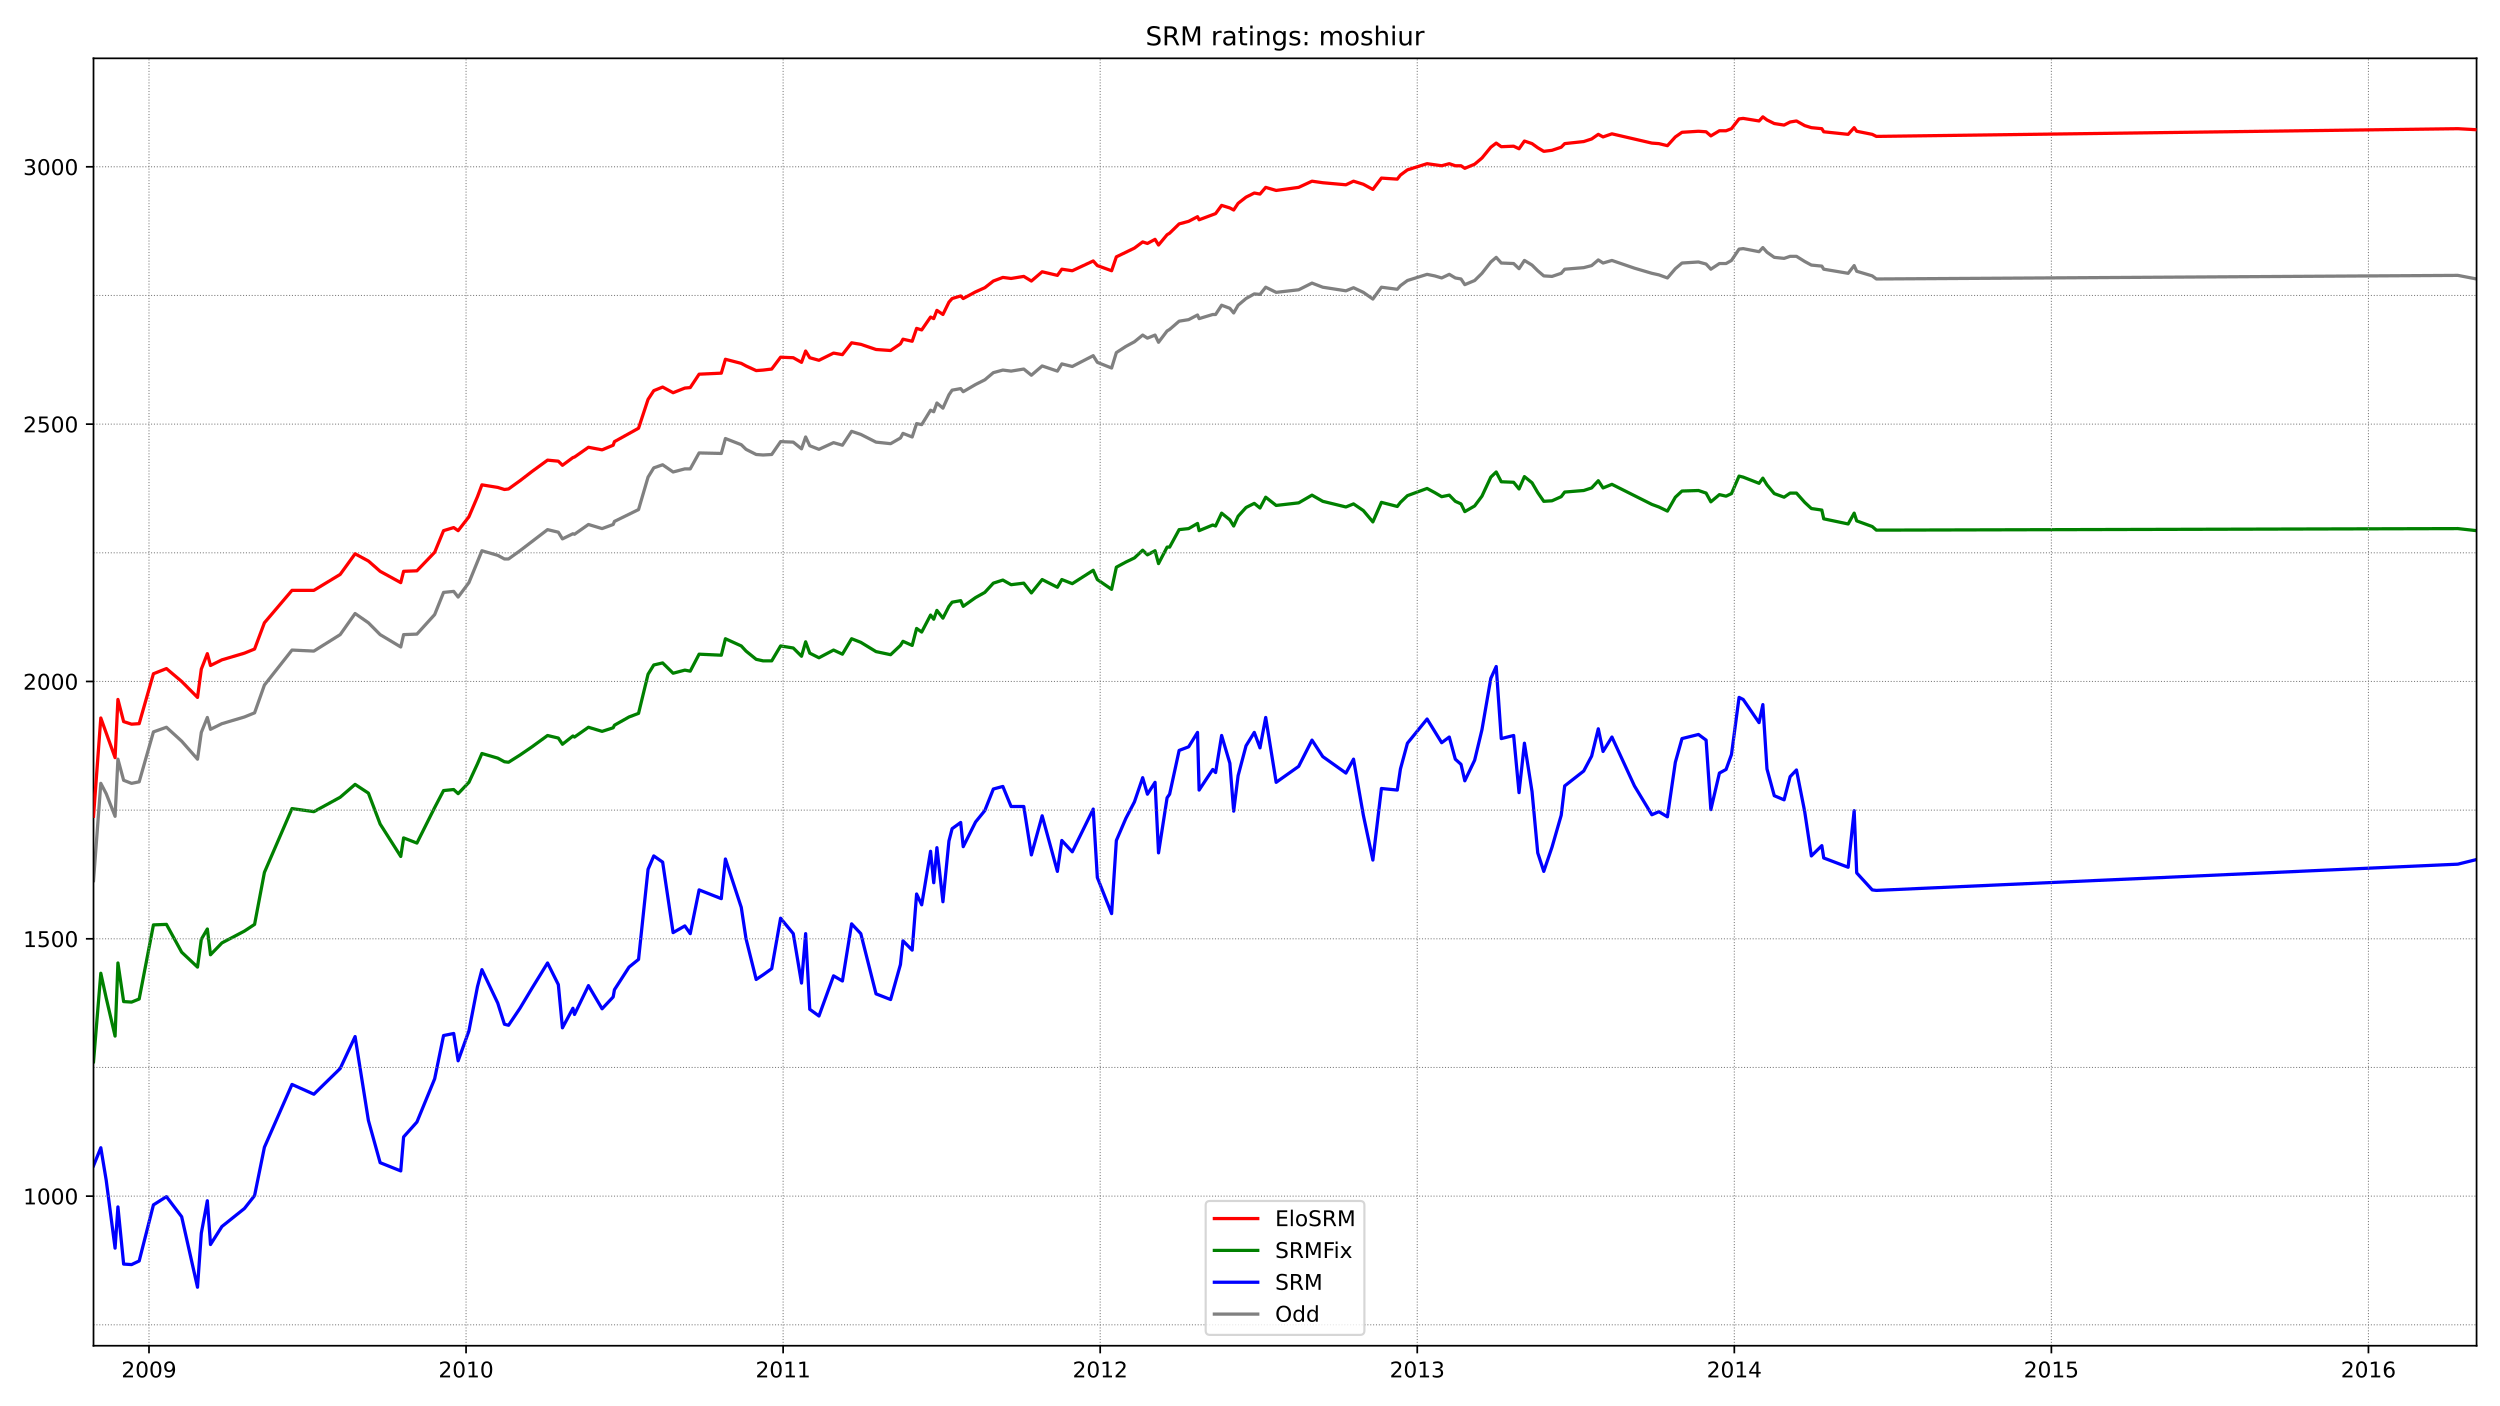 <?xml version="1.0" encoding="utf-8" standalone="no"?>
<!DOCTYPE svg PUBLIC "-//W3C//DTD SVG 1.1//EN"
  "http://www.w3.org/Graphics/SVG/1.1/DTD/svg11.dtd">
<!-- Created with matplotlib (https://matplotlib.org/) -->
<svg height="648pt" version="1.1" viewBox="0 0 1152 648" width="1152pt" xmlns="http://www.w3.org/2000/svg" xmlns:xlink="http://www.w3.org/1999/xlink">
 <defs>
  <style type="text/css">*{stroke-linecap:butt;stroke-linejoin:round;}</style>
 </defs>
 <g id="figure_1">
  <g id="patch_1">
   <path d="M 0 648 
L 1152 648 
L 1152 0 
L 0 0 
z
" style="fill:#ffffff;"/>
  </g>
  <g id="axes_1">
   <g id="patch_2">
    <path d="M 43.09 620.12 
L 1141.2 620.12 
L 1141.2 26.88 
L 43.09 26.88 
z
" style="fill:#ffffff;"/>
   </g>
   <g id="line2d_1">
    <path clip-path="url(#p147bd03bfa)" d="M 43.09 405.796 
L 46.45 360.972 
L 48.934 365.715 
L 53.025 376.15 
L 54.34 349.825 
L 56.97 359.549 
L 60.622 360.972 
L 64.129 360.26 
L 70.703 337.255 
L 76.694 335.121 
L 83.707 341.524 
L 91.012 349.825 
L 92.765 337.493 
L 95.541 330.615 
L 97.002 336.07 
L 102.262 333.461 
L 112.635 330.378 
L 117.31 328.48 
L 121.84 315.674 
L 134.55 299.547 
L 144.632 300.021 
L 156.758 292.432 
L 163.625 282.708 
L 169.761 286.977 
L 175.167 292.432 
L 184.664 298.124 
L 185.979 292.432 
L 192.115 292.194 
L 200.297 283.182 
L 204.388 272.984 
L 209.063 272.51 
L 211.108 275.119 
L 216.076 268.478 
L 222.066 253.774 
L 229.371 255.908 
L 232.439 257.569 
L 234.339 257.569 
L 239.599 253.774 
L 252.309 244.05 
L 257.277 245.236 
L 259.176 248.319 
L 263.998 245.948 
L 264.728 246.185 
L 271.157 241.679 
L 277.439 243.576 
L 282.553 241.679 
L 283.137 240.256 
L 294.241 234.801 
L 298.624 219.86 
L 301.254 215.591 
L 305.345 214.168 
L 310.166 217.488 
L 315.572 216.065 
L 318.056 216.065 
L 322.147 208.713 
L 332.374 208.95 
L 334.273 202.072 
L 341.578 204.918 
L 343.77 207.053 
L 348.445 209.425 
L 351.659 209.662 
L 355.604 209.425 
L 359.695 203.495 
L 365.539 203.733 
L 369.338 206.816 
L 371.237 201.361 
L 373.137 205.393 
L 377.374 207.053 
L 384.094 203.97 
L 388.185 205.156 
L 392.422 198.752 
L 396.659 200.175 
L 403.672 203.733 
L 410.393 204.444 
L 414.922 201.835 
L 416.091 199.701 
L 420.328 201.361 
L 422.373 195.195 
L 424.711 195.669 
L 428.802 189.028 
L 430.263 189.74 
L 431.724 185.708 
L 434.5 188.08 
L 437.276 181.914 
L 438.737 179.779 
L 442.682 179.068 
L 443.85 180.491 
L 449.548 177.17 
L 453.785 175.036 
L 457.73 171.716 
L 462.113 170.53 
L 465.912 171.004 
L 471.756 170.055 
L 475.263 172.901 
L 480.23 168.632 
L 487.243 171.004 
L 489.289 167.684 
L 494.11 168.87 
L 503.753 163.889 
L 505.652 166.972 
L 512.227 169.581 
L 514.418 162.466 
L 518.801 159.62 
L 522.746 157.486 
L 526.545 154.403 
L 528.736 155.826 
L 532.243 154.403 
L 533.85 157.723 
L 537.795 152.505 
L 538.964 151.794 
L 543.347 147.999 
L 547.73 147.288 
L 551.821 145.153 
L 552.551 146.813 
L 558.834 144.916 
L 560.148 144.916 
L 562.924 140.647 
L 566.723 142.07 
L 568.476 144.205 
L 570.522 140.647 
L 574.174 137.564 
L 577.973 135.43 
L 580.603 135.667 
L 583.233 132.346 
L 588.054 134.718 
L 598.427 133.532 
L 604.564 130.449 
L 609.531 132.346 
L 620.197 134.007 
L 623.703 132.584 
L 628.232 134.718 
L 632.616 137.801 
L 636.56 132.346 
L 643.865 133.295 
L 645.326 131.635 
L 648.541 129.263 
L 657.599 126.417 
L 661.106 127.129 
L 664.32 128.078 
L 667.826 126.417 
L 670.602 128.078 
L 673.232 128.552 
L 674.985 131.161 
L 679.515 129.263 
L 682.875 125.943 
L 686.966 120.725 
L 689.45 118.591 
L 691.787 121.2 
L 697.485 121.437 
L 699.969 123.809 
L 702.453 120.014 
L 705.959 122.148 
L 708.589 124.757 
L 711.365 127.129 
L 715.164 127.366 
L 719.401 125.943 
L 721.008 124.046 
L 729.774 123.334 
L 733.427 122.386 
L 736.495 119.777 
L 738.686 121.2 
L 742.777 120.014 
L 753.15 123.571 
L 761.186 125.943 
L 764.4 126.655 
L 768.345 128.078 
L 771.998 123.809 
L 775.066 121.2 
L 782.663 120.725 
L 786.17 121.674 
L 788.361 124.046 
L 792.306 121.437 
L 795.374 121.437 
L 797.858 120.014 
L 801.364 114.796 
L 803.264 114.559 
L 810.569 115.982 
L 812.322 114.085 
L 814.222 116.219 
L 817.582 118.591 
L 822.111 119.065 
L 824.887 118.117 
L 827.809 118.117 
L 831.608 120.488 
L 834.676 122.148 
L 839.497 122.623 
L 840.374 124.046 
L 851.624 125.943 
L 854.4 122.386 
L 855.569 124.994 
L 862.728 127.129 
L 864.627 128.552 
L 1132.58 126.892 
L 1141.2 128.552 
L 1141.2 128.552 
" style="fill:none;stroke:#808080;stroke-linecap:square;stroke-width:1.5;"/>
   </g>
   <g id="line2d_2">
    <path clip-path="url(#p147bd03bfa)" d="M 43.09 537.184 
L 46.45 528.883 
L 48.934 543.825 
L 53.025 575.13 
L 54.34 556.157 
L 56.97 582.482 
L 60.622 582.719 
L 64.129 581.059 
L 70.703 555.208 
L 76.694 551.414 
L 83.707 560.663 
L 91.012 593.155 
L 92.765 568.252 
L 95.541 553.311 
L 97.002 573.47 
L 102.262 565.169 
L 112.635 556.869 
L 117.31 550.939 
L 121.84 528.646 
L 134.55 499.712 
L 144.632 504.218 
L 156.758 492.36 
L 163.625 477.656 
L 169.761 516.314 
L 175.167 535.761 
L 184.664 539.556 
L 185.979 523.903 
L 192.115 517.025 
L 200.297 497.103 
L 204.388 477.182 
L 209.063 476.233 
L 211.108 488.803 
L 216.076 475.047 
L 220.021 454.651 
L 222.066 446.825 
L 229.371 462.24 
L 232.439 471.964 
L 234.339 472.438 
L 239.599 464.612 
L 245.15 455.363 
L 252.309 443.742 
L 257.277 453.703 
L 259.176 473.624 
L 263.998 464.612 
L 264.728 467.458 
L 271.157 454.177 
L 277.439 464.849 
L 282.553 459.395 
L 283.137 456.074 
L 289.858 445.639 
L 294.241 442.082 
L 298.624 400.578 
L 301.254 394.412 
L 305.345 397.258 
L 310.166 429.749 
L 315.572 426.666 
L 318.056 430.223 
L 322.147 410.065 
L 332.374 414.096 
L 334.273 395.835 
L 341.578 418.128 
L 343.77 432.595 
L 348.445 451.331 
L 351.659 449.196 
L 355.604 446.351 
L 359.695 423.109 
L 365.539 430.223 
L 369.338 452.991 
L 371.237 430.223 
L 373.137 465.086 
L 377.374 468.17 
L 384.094 449.671 
L 388.185 452.042 
L 392.422 425.717 
L 396.659 430.223 
L 403.672 457.972 
L 410.393 460.58 
L 414.922 444.453 
L 416.091 433.544 
L 420.328 437.813 
L 422.373 411.962 
L 424.711 416.942 
L 428.802 392.277 
L 430.263 406.744 
L 431.724 390.617 
L 434.5 415.519 
L 437.276 387.534 
L 438.737 381.842 
L 442.682 378.996 
L 443.85 390.143 
L 449.548 378.759 
L 453.785 373.541 
L 457.73 363.581 
L 462.113 362.395 
L 465.912 371.644 
L 471.756 371.644 
L 475.263 393.937 
L 480.23 375.913 
L 487.243 401.527 
L 489.289 387.297 
L 494.11 392.514 
L 503.753 372.83 
L 505.652 404.373 
L 512.227 420.974 
L 514.418 387.297 
L 518.801 377.099 
L 522.746 369.51 
L 526.545 358.363 
L 528.736 365.952 
L 532.243 360.497 
L 533.85 392.989 
L 537.795 367.612 
L 538.964 365.952 
L 543.347 345.793 
L 547.73 344.133 
L 551.821 337.493 
L 552.551 364.055 
L 558.834 354.568 
L 560.148 355.991 
L 562.924 338.916 
L 566.723 351.722 
L 568.476 373.779 
L 570.522 357.414 
L 574.174 343.659 
L 577.973 337.493 
L 580.603 344.608 
L 583.233 330.615 
L 588.054 360.497 
L 598.427 353.145 
L 604.564 341.05 
L 609.531 348.639 
L 620.197 356.229 
L 623.703 349.825 
L 628.232 375.676 
L 632.616 396.309 
L 636.56 363.343 
L 643.865 364.055 
L 645.326 354.331 
L 648.541 342.473 
L 657.599 331.326 
L 664.32 342.236 
L 667.826 339.627 
L 670.602 349.825 
L 673.232 352.197 
L 674.985 359.786 
L 679.515 350.299 
L 682.875 336.307 
L 686.966 312.59 
L 689.45 307.136 
L 691.787 340.339 
L 697.485 338.916 
L 699.969 365.241 
L 702.453 342.473 
L 705.959 364.766 
L 708.589 392.989 
L 711.365 401.527 
L 715.164 390.38 
L 719.401 375.676 
L 721.008 362.158 
L 729.774 355.28 
L 733.427 348.402 
L 736.495 335.832 
L 738.686 346.268 
L 742.777 339.627 
L 753.15 362.158 
L 761.186 375.439 
L 764.4 374.016 
L 768.345 376.387 
L 771.998 351.248 
L 775.066 340.339 
L 782.663 338.441 
L 786.17 341.05 
L 788.361 373.067 
L 792.306 356.229 
L 795.374 354.568 
L 797.858 347.691 
L 801.364 321.366 
L 803.264 322.314 
L 810.569 332.987 
L 812.322 324.686 
L 814.222 354.331 
L 817.582 366.664 
L 822.111 368.561 
L 824.887 357.889 
L 827.809 354.806 
L 831.608 374.016 
L 834.676 394.412 
L 839.497 389.669 
L 840.374 395.36 
L 851.624 399.629 
L 854.4 373.541 
L 855.569 402.238 
L 862.728 410.065 
L 864.627 410.302 
L 1132.58 398.206 
L 1141.2 396.072 
L 1141.2 396.072 
" style="fill:none;stroke:#0000ff;stroke-linecap:square;stroke-width:1.5;"/>
   </g>
   <g id="matplotlib.axis_1">
    <g id="xtick_1">
     <g id="line2d_3">
      <defs>
       <path d="M 0 0 
L 0 3.5 
" id="mfe092d3151" style="stroke:#000000;stroke-width:0.8;"/>
      </defs>
      <g>
       <use style="stroke:#000000;stroke-width:0.8;" x="68.658" xlink:href="#mfe092d3151" y="620.12"/>
      </g>
     </g>
     <g id="text_1">
      <!-- 2009 -->
      <g transform="translate(55.933 634.718)scale(0.1 -0.1)">
       <defs>
        <path d="M 19.188 8.297 
L 53.609 8.297 
L 53.609 0 
L 7.328 0 
L 7.328 8.297 
Q 12.938 14.109 22.625 23.891 
Q 32.328 33.688 34.812 36.531 
Q 39.547 41.844 41.422 45.531 
Q 43.312 49.219 43.312 52.781 
Q 43.312 58.594 39.234 62.25 
Q 35.156 65.922 28.609 65.922 
Q 23.969 65.922 18.812 64.312 
Q 13.672 62.703 7.812 59.422 
L 7.812 69.391 
Q 13.766 71.781 18.938 73 
Q 24.125 74.219 28.422 74.219 
Q 39.75 74.219 46.484 68.547 
Q 53.219 62.891 53.219 53.422 
Q 53.219 48.922 51.531 44.891 
Q 49.859 40.875 45.406 35.406 
Q 44.188 33.984 37.641 27.219 
Q 31.109 20.453 19.188 8.297 
z
" id="DejaVuSans-50"/>
        <path d="M 31.781 66.406 
Q 24.172 66.406 20.328 58.906 
Q 16.5 51.422 16.5 36.375 
Q 16.5 21.391 20.328 13.891 
Q 24.172 6.391 31.781 6.391 
Q 39.453 6.391 43.281 13.891 
Q 47.125 21.391 47.125 36.375 
Q 47.125 51.422 43.281 58.906 
Q 39.453 66.406 31.781 66.406 
z
M 31.781 74.219 
Q 44.047 74.219 50.516 64.516 
Q 56.984 54.828 56.984 36.375 
Q 56.984 17.969 50.516 8.266 
Q 44.047 -1.422 31.781 -1.422 
Q 19.531 -1.422 13.062 8.266 
Q 6.594 17.969 6.594 36.375 
Q 6.594 54.828 13.062 64.516 
Q 19.531 74.219 31.781 74.219 
z
" id="DejaVuSans-48"/>
        <path d="M 10.984 1.516 
L 10.984 10.5 
Q 14.703 8.734 18.5 7.812 
Q 22.312 6.891 25.984 6.891 
Q 35.75 6.891 40.891 13.453 
Q 46.047 20.016 46.781 33.406 
Q 43.953 29.203 39.594 26.953 
Q 35.25 24.703 29.984 24.703 
Q 19.047 24.703 12.672 31.312 
Q 6.297 37.938 6.297 49.422 
Q 6.297 60.641 12.938 67.422 
Q 19.578 74.219 30.609 74.219 
Q 43.266 74.219 49.922 64.516 
Q 56.594 54.828 56.594 36.375 
Q 56.594 19.141 48.406 8.859 
Q 40.234 -1.422 26.422 -1.422 
Q 22.703 -1.422 18.891 -0.688 
Q 15.094 0.047 10.984 1.516 
z
M 30.609 32.422 
Q 37.25 32.422 41.125 36.953 
Q 45.016 41.5 45.016 49.422 
Q 45.016 57.281 41.125 61.844 
Q 37.25 66.406 30.609 66.406 
Q 23.969 66.406 20.094 61.844 
Q 16.219 57.281 16.219 49.422 
Q 16.219 41.5 20.094 36.953 
Q 23.969 32.422 30.609 32.422 
z
" id="DejaVuSans-57"/>
       </defs>
       <use xlink:href="#DejaVuSans-50"/>
       <use x="63.623" xlink:href="#DejaVuSans-48"/>
       <use x="127.246" xlink:href="#DejaVuSans-48"/>
       <use x="190.869" xlink:href="#DejaVuSans-57"/>
      </g>
     </g>
    </g>
    <g id="xtick_2">
     <g id="line2d_4">
      <g>
       <use style="stroke:#000000;stroke-width:0.8;" x="214.761" xlink:href="#mfe092d3151" y="620.12"/>
      </g>
     </g>
     <g id="text_2">
      <!-- 2010 -->
      <g transform="translate(202.036 634.718)scale(0.1 -0.1)">
       <defs>
        <path d="M 12.406 8.297 
L 28.516 8.297 
L 28.516 63.922 
L 10.984 60.406 
L 10.984 69.391 
L 28.422 72.906 
L 38.281 72.906 
L 38.281 8.297 
L 54.391 8.297 
L 54.391 0 
L 12.406 0 
z
" id="DejaVuSans-49"/>
       </defs>
       <use xlink:href="#DejaVuSans-50"/>
       <use x="63.623" xlink:href="#DejaVuSans-48"/>
       <use x="127.246" xlink:href="#DejaVuSans-49"/>
       <use x="190.869" xlink:href="#DejaVuSans-48"/>
      </g>
     </g>
    </g>
    <g id="xtick_3">
     <g id="line2d_5">
      <g>
       <use style="stroke:#000000;stroke-width:0.8;" x="360.864" xlink:href="#mfe092d3151" y="620.12"/>
      </g>
     </g>
     <g id="text_3">
      <!-- 2011 -->
      <g transform="translate(348.139 634.718)scale(0.1 -0.1)">
       <use xlink:href="#DejaVuSans-50"/>
       <use x="63.623" xlink:href="#DejaVuSans-48"/>
       <use x="127.246" xlink:href="#DejaVuSans-49"/>
       <use x="190.869" xlink:href="#DejaVuSans-49"/>
      </g>
     </g>
    </g>
    <g id="xtick_4">
     <g id="line2d_6">
      <g>
       <use style="stroke:#000000;stroke-width:0.8;" x="506.967" xlink:href="#mfe092d3151" y="620.12"/>
      </g>
     </g>
     <g id="text_4">
      <!-- 2012 -->
      <g transform="translate(494.242 634.718)scale(0.1 -0.1)">
       <use xlink:href="#DejaVuSans-50"/>
       <use x="63.623" xlink:href="#DejaVuSans-48"/>
       <use x="127.246" xlink:href="#DejaVuSans-49"/>
       <use x="190.869" xlink:href="#DejaVuSans-50"/>
      </g>
     </g>
    </g>
    <g id="xtick_5">
     <g id="line2d_7">
      <g>
       <use style="stroke:#000000;stroke-width:0.8;" x="653.07" xlink:href="#mfe092d3151" y="620.12"/>
      </g>
     </g>
     <g id="text_5">
      <!-- 2013 -->
      <g transform="translate(640.345 634.718)scale(0.1 -0.1)">
       <defs>
        <path d="M 40.578 39.312 
Q 47.656 37.797 51.625 33 
Q 55.609 28.219 55.609 21.188 
Q 55.609 10.406 48.188 4.484 
Q 40.766 -1.422 27.094 -1.422 
Q 22.516 -1.422 17.656 -0.516 
Q 12.797 0.391 7.625 2.203 
L 7.625 11.719 
Q 11.719 9.328 16.594 8.109 
Q 21.484 6.891 26.812 6.891 
Q 36.078 6.891 40.938 10.547 
Q 45.797 14.203 45.797 21.188 
Q 45.797 27.641 41.281 31.266 
Q 36.766 34.906 28.719 34.906 
L 20.219 34.906 
L 20.219 43.016 
L 29.109 43.016 
Q 36.375 43.016 40.234 45.922 
Q 44.094 48.828 44.094 54.297 
Q 44.094 59.906 40.109 62.906 
Q 36.141 65.922 28.719 65.922 
Q 24.656 65.922 20.016 65.031 
Q 15.375 64.156 9.812 62.312 
L 9.812 71.094 
Q 15.438 72.656 20.344 73.438 
Q 25.25 74.219 29.594 74.219 
Q 40.828 74.219 47.359 69.109 
Q 53.906 64.016 53.906 55.328 
Q 53.906 49.266 50.438 45.094 
Q 46.969 40.922 40.578 39.312 
z
" id="DejaVuSans-51"/>
       </defs>
       <use xlink:href="#DejaVuSans-50"/>
       <use x="63.623" xlink:href="#DejaVuSans-48"/>
       <use x="127.246" xlink:href="#DejaVuSans-49"/>
       <use x="190.869" xlink:href="#DejaVuSans-51"/>
      </g>
     </g>
    </g>
    <g id="xtick_6">
     <g id="line2d_8">
      <g>
       <use style="stroke:#000000;stroke-width:0.8;" x="799.173" xlink:href="#mfe092d3151" y="620.12"/>
      </g>
     </g>
     <g id="text_6">
      <!-- 2014 -->
      <g transform="translate(786.448 634.718)scale(0.1 -0.1)">
       <defs>
        <path d="M 37.797 64.312 
L 12.891 25.391 
L 37.797 25.391 
z
M 35.203 72.906 
L 47.609 72.906 
L 47.609 25.391 
L 58.016 25.391 
L 58.016 17.188 
L 47.609 17.188 
L 47.609 0 
L 37.797 0 
L 37.797 17.188 
L 4.891 17.188 
L 4.891 26.703 
z
" id="DejaVuSans-52"/>
       </defs>
       <use xlink:href="#DejaVuSans-50"/>
       <use x="63.623" xlink:href="#DejaVuSans-48"/>
       <use x="127.246" xlink:href="#DejaVuSans-49"/>
       <use x="190.869" xlink:href="#DejaVuSans-52"/>
      </g>
     </g>
    </g>
    <g id="xtick_7">
     <g id="line2d_9">
      <g>
       <use style="stroke:#000000;stroke-width:0.8;" x="945.276" xlink:href="#mfe092d3151" y="620.12"/>
      </g>
     </g>
     <g id="text_7">
      <!-- 2015 -->
      <g transform="translate(932.551 634.718)scale(0.1 -0.1)">
       <defs>
        <path d="M 10.797 72.906 
L 49.516 72.906 
L 49.516 64.594 
L 19.828 64.594 
L 19.828 46.734 
Q 21.969 47.469 24.109 47.828 
Q 26.266 48.188 28.422 48.188 
Q 40.625 48.188 47.75 41.5 
Q 54.891 34.812 54.891 23.391 
Q 54.891 11.625 47.562 5.094 
Q 40.234 -1.422 26.906 -1.422 
Q 22.312 -1.422 17.547 -0.641 
Q 12.797 0.141 7.719 1.703 
L 7.719 11.625 
Q 12.109 9.234 16.797 8.062 
Q 21.484 6.891 26.703 6.891 
Q 35.156 6.891 40.078 11.328 
Q 45.016 15.766 45.016 23.391 
Q 45.016 31 40.078 35.438 
Q 35.156 39.891 26.703 39.891 
Q 22.75 39.891 18.812 39.016 
Q 14.891 38.141 10.797 36.281 
z
" id="DejaVuSans-53"/>
       </defs>
       <use xlink:href="#DejaVuSans-50"/>
       <use x="63.623" xlink:href="#DejaVuSans-48"/>
       <use x="127.246" xlink:href="#DejaVuSans-49"/>
       <use x="190.869" xlink:href="#DejaVuSans-53"/>
      </g>
     </g>
    </g>
    <g id="xtick_8">
     <g id="line2d_10">
      <g>
       <use style="stroke:#000000;stroke-width:0.8;" x="1091.379" xlink:href="#mfe092d3151" y="620.12"/>
      </g>
     </g>
     <g id="text_8">
      <!-- 2016 -->
      <g transform="translate(1078.654 634.718)scale(0.1 -0.1)">
       <defs>
        <path d="M 33.016 40.375 
Q 26.375 40.375 22.484 35.828 
Q 18.609 31.297 18.609 23.391 
Q 18.609 15.531 22.484 10.953 
Q 26.375 6.391 33.016 6.391 
Q 39.656 6.391 43.531 10.953 
Q 47.406 15.531 47.406 23.391 
Q 47.406 31.297 43.531 35.828 
Q 39.656 40.375 33.016 40.375 
z
M 52.594 71.297 
L 52.594 62.312 
Q 48.875 64.062 45.094 64.984 
Q 41.312 65.922 37.594 65.922 
Q 27.828 65.922 22.672 59.328 
Q 17.531 52.734 16.797 39.406 
Q 19.672 43.656 24.016 45.922 
Q 28.375 48.188 33.594 48.188 
Q 44.578 48.188 50.953 41.516 
Q 57.328 34.859 57.328 23.391 
Q 57.328 12.156 50.688 5.359 
Q 44.047 -1.422 33.016 -1.422 
Q 20.359 -1.422 13.672 8.266 
Q 6.984 17.969 6.984 36.375 
Q 6.984 53.656 15.188 63.938 
Q 23.391 74.219 37.203 74.219 
Q 40.922 74.219 44.703 73.484 
Q 48.484 72.75 52.594 71.297 
z
" id="DejaVuSans-54"/>
       </defs>
       <use xlink:href="#DejaVuSans-50"/>
       <use x="63.623" xlink:href="#DejaVuSans-48"/>
       <use x="127.246" xlink:href="#DejaVuSans-49"/>
       <use x="190.869" xlink:href="#DejaVuSans-54"/>
      </g>
     </g>
    </g>
   </g>
   <g id="matplotlib.axis_2">
    <g id="ytick_1">
     <g id="line2d_11">
      <defs>
       <path d="M 0 0 
L -3.5 0 
" id="m2ab67127a9" style="stroke:#000000;stroke-width:0.8;"/>
      </defs>
      <g>
       <use style="stroke:#000000;stroke-width:0.8;" x="43.09" xlink:href="#m2ab67127a9" y="551.177"/>
      </g>
     </g>
     <g id="text_9">
      <!-- 1000 -->
      <g transform="translate(10.64 554.976)scale(0.1 -0.1)">
       <use xlink:href="#DejaVuSans-49"/>
       <use x="63.623" xlink:href="#DejaVuSans-48"/>
       <use x="127.246" xlink:href="#DejaVuSans-48"/>
       <use x="190.869" xlink:href="#DejaVuSans-48"/>
      </g>
     </g>
    </g>
    <g id="ytick_2">
     <g id="line2d_12">
      <g>
       <use style="stroke:#000000;stroke-width:0.8;" x="43.09" xlink:href="#m2ab67127a9" y="432.595"/>
      </g>
     </g>
     <g id="text_10">
      <!-- 1500 -->
      <g transform="translate(10.64 436.394)scale(0.1 -0.1)">
       <use xlink:href="#DejaVuSans-49"/>
       <use x="63.623" xlink:href="#DejaVuSans-53"/>
       <use x="127.246" xlink:href="#DejaVuSans-48"/>
       <use x="190.869" xlink:href="#DejaVuSans-48"/>
      </g>
     </g>
    </g>
    <g id="ytick_3">
     <g id="line2d_13">
      <g>
       <use style="stroke:#000000;stroke-width:0.8;" x="43.09" xlink:href="#m2ab67127a9" y="314.013"/>
      </g>
     </g>
     <g id="text_11">
      <!-- 2000 -->
      <g transform="translate(10.64 317.813)scale(0.1 -0.1)">
       <use xlink:href="#DejaVuSans-50"/>
       <use x="63.623" xlink:href="#DejaVuSans-48"/>
       <use x="127.246" xlink:href="#DejaVuSans-48"/>
       <use x="190.869" xlink:href="#DejaVuSans-48"/>
      </g>
     </g>
    </g>
    <g id="ytick_4">
     <g id="line2d_14">
      <g>
       <use style="stroke:#000000;stroke-width:0.8;" x="43.09" xlink:href="#m2ab67127a9" y="195.432"/>
      </g>
     </g>
     <g id="text_12">
      <!-- 2500 -->
      <g transform="translate(10.64 199.231)scale(0.1 -0.1)">
       <use xlink:href="#DejaVuSans-50"/>
       <use x="63.623" xlink:href="#DejaVuSans-53"/>
       <use x="127.246" xlink:href="#DejaVuSans-48"/>
       <use x="190.869" xlink:href="#DejaVuSans-48"/>
      </g>
     </g>
    </g>
    <g id="ytick_5">
     <g id="line2d_15">
      <g>
       <use style="stroke:#000000;stroke-width:0.8;" x="43.09" xlink:href="#m2ab67127a9" y="76.85"/>
      </g>
     </g>
     <g id="text_13">
      <!-- 3000 -->
      <g transform="translate(10.64 80.65)scale(0.1 -0.1)">
       <use xlink:href="#DejaVuSans-51"/>
       <use x="63.623" xlink:href="#DejaVuSans-48"/>
       <use x="127.246" xlink:href="#DejaVuSans-48"/>
       <use x="190.869" xlink:href="#DejaVuSans-48"/>
      </g>
     </g>
    </g>
   </g>
   <g id="line2d_16">
    <path clip-path="url(#p147bd03bfa)" d="M 43.09 489.277 
L 46.45 448.485 
L 48.934 459.869 
L 53.025 477.419 
L 54.34 443.742 
L 56.97 461.529 
L 60.622 461.766 
L 64.129 460.343 
L 70.703 426.192 
L 76.694 425.954 
L 83.707 438.761 
L 91.012 445.639 
L 92.765 432.832 
L 95.541 428.089 
L 97.002 439.947 
L 102.262 434.492 
L 112.635 429.038 
L 117.31 425.954 
L 121.84 402.001 
L 134.55 372.593 
L 144.632 374.016 
L 156.758 367.375 
L 163.625 361.446 
L 169.761 365.478 
L 175.167 379.708 
L 184.664 394.649 
L 185.979 386.111 
L 192.115 388.483 
L 200.297 372.118 
L 204.388 364.292 
L 209.063 363.818 
L 211.108 365.715 
L 216.076 360.497 
L 220.021 351.96 
L 222.066 347.216 
L 229.371 349.351 
L 232.439 351.011 
L 234.339 351.248 
L 239.599 347.928 
L 245.15 344.133 
L 252.309 338.916 
L 257.277 340.101 
L 259.176 342.947 
L 263.998 339.153 
L 264.728 339.627 
L 271.157 335.121 
L 277.439 337.018 
L 282.553 335.358 
L 283.137 334.172 
L 289.858 330.378 
L 294.241 328.718 
L 298.624 310.693 
L 301.254 306.424 
L 305.345 305.476 
L 310.166 310.219 
L 315.572 308.796 
L 318.056 309.27 
L 322.147 301.444 
L 332.374 301.918 
L 334.273 294.329 
L 341.578 297.649 
L 343.77 300.021 
L 348.445 303.815 
L 351.659 304.527 
L 355.604 304.527 
L 359.695 297.649 
L 365.539 298.598 
L 369.338 302.392 
L 371.237 295.752 
L 373.137 300.969 
L 377.374 303.104 
L 384.094 299.547 
L 388.185 301.444 
L 392.422 294.329 
L 396.659 295.989 
L 403.672 300.258 
L 410.393 301.681 
L 414.922 297.412 
L 416.091 295.515 
L 420.328 297.412 
L 422.373 289.586 
L 424.711 291.246 
L 428.802 283.419 
L 430.263 285.317 
L 431.724 281.285 
L 434.5 284.842 
L 437.276 279.388 
L 438.737 277.49 
L 442.682 276.779 
L 443.85 279.388 
L 449.548 275.356 
L 453.785 272.984 
L 457.73 268.715 
L 462.113 267.292 
L 465.912 269.427 
L 471.756 268.715 
L 475.263 273.221 
L 480.23 267.055 
L 487.243 270.613 
L 489.289 267.055 
L 494.11 268.952 
L 503.753 262.786 
L 505.652 267.055 
L 512.227 271.561 
L 514.418 261.363 
L 518.801 258.992 
L 522.746 257.094 
L 526.545 253.537 
L 528.736 255.671 
L 532.243 253.774 
L 533.85 259.703 
L 537.795 252.114 
L 538.964 252.114 
L 543.347 244.05 
L 547.73 243.576 
L 551.821 241.204 
L 552.551 244.525 
L 558.834 241.916 
L 560.148 242.39 
L 562.924 236.461 
L 566.723 239.544 
L 568.476 242.39 
L 570.522 237.884 
L 574.174 233.852 
L 577.973 231.955 
L 580.603 234.089 
L 583.233 229.109 
L 588.054 232.904 
L 598.427 231.718 
L 604.564 228.16 
L 609.531 231.006 
L 620.197 233.615 
L 623.703 232.192 
L 628.232 235.275 
L 632.616 240.493 
L 636.56 231.481 
L 643.865 233.378 
L 645.326 231.481 
L 648.541 228.398 
L 657.599 225.077 
L 661.106 226.975 
L 664.32 228.872 
L 667.826 228.16 
L 670.602 231.006 
L 673.232 232.192 
L 674.985 235.75 
L 679.515 233.141 
L 682.875 228.635 
L 686.966 219.86 
L 689.45 217.488 
L 691.787 221.994 
L 697.485 222.231 
L 699.969 225.314 
L 702.453 219.623 
L 705.959 222.468 
L 708.589 226.975 
L 711.365 231.006 
L 715.164 230.769 
L 719.401 228.872 
L 721.008 226.737 
L 729.774 226.026 
L 733.427 224.84 
L 736.495 221.52 
L 738.686 224.84 
L 742.777 223.18 
L 761.186 232.429 
L 764.4 233.615 
L 768.345 235.512 
L 771.998 229.109 
L 775.066 226.263 
L 782.663 226.026 
L 786.17 227.212 
L 788.361 231.244 
L 792.306 227.923 
L 795.374 228.635 
L 797.858 227.449 
L 801.364 219.385 
L 803.264 219.86 
L 810.569 222.706 
L 812.322 220.334 
L 814.222 223.417 
L 817.582 227.449 
L 822.111 229.109 
L 824.887 227.212 
L 827.809 227.212 
L 831.608 231.481 
L 834.676 234.327 
L 839.497 235.038 
L 840.374 239.07 
L 851.624 241.442 
L 854.4 236.461 
L 855.569 240.019 
L 862.728 242.627 
L 864.627 244.287 
L 1132.58 243.576 
L 1141.2 244.525 
L 1141.2 244.525 
" style="fill:none;stroke:#008000;stroke-linecap:square;stroke-width:1.5;"/>
   </g>
   <g id="line2d_17">
    <path clip-path="url(#p147bd03bfa)" d="M 43.09 610.467 
L 1141.2 610.467 
" style="fill:none;stroke:#808080;stroke-dasharray:0.5,0.825;stroke-dashoffset:0;stroke-width:0.5;"/>
   </g>
   <g id="line2d_18">
    <path clip-path="url(#p147bd03bfa)" d="M 43.09 551.177 
L 1141.2 551.177 
" style="fill:none;stroke:#808080;stroke-dasharray:0.5,0.825;stroke-dashoffset:0;stroke-width:0.5;"/>
   </g>
   <g id="line2d_19">
    <path clip-path="url(#p147bd03bfa)" d="M 43.09 491.886 
L 1141.2 491.886 
" style="fill:none;stroke:#808080;stroke-dasharray:0.5,0.825;stroke-dashoffset:0;stroke-width:0.5;"/>
   </g>
   <g id="line2d_20">
    <path clip-path="url(#p147bd03bfa)" d="M 43.09 432.595 
L 1141.2 432.595 
" style="fill:none;stroke:#808080;stroke-dasharray:0.5,0.825;stroke-dashoffset:0;stroke-width:0.5;"/>
   </g>
   <g id="line2d_21">
    <path clip-path="url(#p147bd03bfa)" d="M 43.09 373.304 
L 1141.2 373.304 
" style="fill:none;stroke:#808080;stroke-dasharray:0.5,0.825;stroke-dashoffset:0;stroke-width:0.5;"/>
   </g>
   <g id="line2d_22">
    <path clip-path="url(#p147bd03bfa)" d="M 43.09 314.013 
L 1141.2 314.013 
" style="fill:none;stroke:#808080;stroke-dasharray:0.5,0.825;stroke-dashoffset:0;stroke-width:0.5;"/>
   </g>
   <g id="line2d_23">
    <path clip-path="url(#p147bd03bfa)" d="M 43.09 254.723 
L 1141.2 254.723 
" style="fill:none;stroke:#808080;stroke-dasharray:0.5,0.825;stroke-dashoffset:0;stroke-width:0.5;"/>
   </g>
   <g id="line2d_24">
    <path clip-path="url(#p147bd03bfa)" d="M 43.09 195.432 
L 1141.2 195.432 
" style="fill:none;stroke:#808080;stroke-dasharray:0.5,0.825;stroke-dashoffset:0;stroke-width:0.5;"/>
   </g>
   <g id="line2d_25">
    <path clip-path="url(#p147bd03bfa)" d="M 43.09 136.141 
L 1141.2 136.141 
" style="fill:none;stroke:#808080;stroke-dasharray:0.5,0.825;stroke-dashoffset:0;stroke-width:0.5;"/>
   </g>
   <g id="line2d_26">
    <path clip-path="url(#p147bd03bfa)" d="M 43.09 76.85 
L 1141.2 76.85 
" style="fill:none;stroke:#808080;stroke-dasharray:0.5,0.825;stroke-dashoffset:0;stroke-width:0.5;"/>
   </g>
   <g id="line2d_27">
    <path clip-path="url(#p147bd03bfa)" d="M 68.658 620.12 
L 68.658 26.88 
" style="fill:none;stroke:#808080;stroke-dasharray:0.5,0.825;stroke-dashoffset:0;stroke-width:0.5;"/>
   </g>
   <g id="line2d_28">
    <path clip-path="url(#p147bd03bfa)" d="M 214.761 620.12 
L 214.761 26.88 
" style="fill:none;stroke:#808080;stroke-dasharray:0.5,0.825;stroke-dashoffset:0;stroke-width:0.5;"/>
   </g>
   <g id="line2d_29">
    <path clip-path="url(#p147bd03bfa)" d="M 360.864 620.12 
L 360.864 26.88 
" style="fill:none;stroke:#808080;stroke-dasharray:0.5,0.825;stroke-dashoffset:0;stroke-width:0.5;"/>
   </g>
   <g id="line2d_30">
    <path clip-path="url(#p147bd03bfa)" d="M 506.967 620.12 
L 506.967 26.88 
" style="fill:none;stroke:#808080;stroke-dasharray:0.5,0.825;stroke-dashoffset:0;stroke-width:0.5;"/>
   </g>
   <g id="line2d_31">
    <path clip-path="url(#p147bd03bfa)" d="M 653.07 620.12 
L 653.07 26.88 
" style="fill:none;stroke:#808080;stroke-dasharray:0.5,0.825;stroke-dashoffset:0;stroke-width:0.5;"/>
   </g>
   <g id="line2d_32">
    <path clip-path="url(#p147bd03bfa)" d="M 799.173 620.12 
L 799.173 26.88 
" style="fill:none;stroke:#808080;stroke-dasharray:0.5,0.825;stroke-dashoffset:0;stroke-width:0.5;"/>
   </g>
   <g id="line2d_33">
    <path clip-path="url(#p147bd03bfa)" d="M 945.276 620.12 
L 945.276 26.88 
" style="fill:none;stroke:#808080;stroke-dasharray:0.5,0.825;stroke-dashoffset:0;stroke-width:0.5;"/>
   </g>
   <g id="line2d_34">
    <path clip-path="url(#p147bd03bfa)" d="M 1091.379 620.12 
L 1091.379 26.88 
" style="fill:none;stroke:#808080;stroke-dasharray:0.5,0.825;stroke-dashoffset:0;stroke-width:0.5;"/>
   </g>
   <g id="patch_3">
    <path d="M 43.09 620.12 
L 43.09 26.88 
" style="fill:none;stroke:#000000;stroke-linecap:square;stroke-linejoin:miter;stroke-width:0.8;"/>
   </g>
   <g id="patch_4">
    <path d="M 1141.2 620.12 
L 1141.2 26.88 
" style="fill:none;stroke:#000000;stroke-linecap:square;stroke-linejoin:miter;stroke-width:0.8;"/>
   </g>
   <g id="patch_5">
    <path d="M 43.09 620.12 
L 1141.2 620.12 
" style="fill:none;stroke:#000000;stroke-linecap:square;stroke-linejoin:miter;stroke-width:0.8;"/>
   </g>
   <g id="patch_6">
    <path d="M 43.09 26.88 
L 1141.2 26.88 
" style="fill:none;stroke:#000000;stroke-linecap:square;stroke-linejoin:miter;stroke-width:0.8;"/>
   </g>
   <g id="line2d_35">
    <path clip-path="url(#p147bd03bfa)" d="M 43.09 376.15 
L 46.45 330.852 
L 53.025 349.114 
L 54.34 322.314 
L 56.97 332.512 
L 60.622 333.698 
L 64.129 333.461 
L 70.703 310.456 
L 76.694 308.084 
L 83.707 314.013 
L 91.012 321.366 
L 92.765 308.322 
L 95.541 301.207 
L 97.002 306.661 
L 102.262 304.053 
L 112.635 300.969 
L 117.31 299.072 
L 121.84 286.977 
L 134.55 272.036 
L 144.632 272.036 
L 156.758 264.684 
L 163.625 255.197 
L 169.761 258.517 
L 175.167 263.261 
L 184.664 268.478 
L 185.979 263.261 
L 192.115 263.023 
L 200.297 254.486 
L 204.388 244.525 
L 209.063 243.102 
L 211.108 244.525 
L 216.076 238.121 
L 220.021 228.872 
L 222.066 223.417 
L 229.371 224.603 
L 232.439 225.552 
L 234.339 225.314 
L 239.599 221.52 
L 245.15 217.251 
L 252.309 212.033 
L 257.277 212.508 
L 259.176 214.405 
L 263.998 210.847 
L 264.728 210.61 
L 271.157 206.104 
L 277.439 207.29 
L 282.553 205.156 
L 283.137 203.495 
L 294.241 197.329 
L 298.624 184.048 
L 301.254 180.016 
L 305.345 178.356 
L 310.166 180.965 
L 315.572 178.83 
L 318.056 178.593 
L 322.147 172.427 
L 332.374 171.953 
L 334.273 165.549 
L 341.578 167.447 
L 343.77 168.632 
L 348.445 170.767 
L 351.659 170.53 
L 355.604 170.055 
L 359.695 164.601 
L 365.539 164.838 
L 369.338 166.972 
L 371.237 161.755 
L 373.137 164.838 
L 377.374 166.024 
L 384.094 162.703 
L 388.185 163.415 
L 392.422 157.96 
L 396.659 158.672 
L 403.672 161.043 
L 410.393 161.518 
L 414.922 158.434 
L 416.091 156.3 
L 420.328 157.249 
L 422.373 151.32 
L 424.711 152.031 
L 428.802 146.102 
L 430.263 146.813 
L 431.724 143.019 
L 434.5 144.916 
L 437.276 139.224 
L 438.737 137.564 
L 442.682 136.378 
L 443.85 137.564 
L 449.548 134.481 
L 453.785 132.584 
L 457.73 129.501 
L 462.113 127.84 
L 465.912 128.315 
L 471.756 127.366 
L 475.263 129.501 
L 480.23 125.232 
L 487.243 126.892 
L 489.289 124.046 
L 494.11 124.757 
L 503.753 120.251 
L 505.652 122.386 
L 512.227 124.757 
L 514.418 118.354 
L 522.746 114.322 
L 526.545 111.476 
L 528.736 112.188 
L 532.243 110.29 
L 533.85 112.899 
L 537.795 108.156 
L 538.964 107.444 
L 543.347 103.175 
L 547.73 101.99 
L 551.821 99.855 
L 552.551 101.278 
L 560.148 98.432 
L 562.924 94.638 
L 566.723 95.823 
L 568.476 96.772 
L 570.522 93.689 
L 574.174 90.843 
L 577.973 88.946 
L 580.603 89.42 
L 583.233 86.337 
L 588.054 87.76 
L 598.427 86.337 
L 604.564 83.491 
L 609.531 84.202 
L 620.197 85.151 
L 623.703 83.491 
L 628.232 84.914 
L 632.616 87.285 
L 636.56 82.068 
L 643.865 82.542 
L 645.326 80.645 
L 648.541 78.273 
L 657.599 75.427 
L 664.32 76.376 
L 667.826 75.427 
L 670.602 76.376 
L 673.232 76.376 
L 674.985 77.562 
L 679.515 75.664 
L 682.875 72.819 
L 686.966 67.838 
L 689.45 65.941 
L 691.787 67.601 
L 697.485 67.364 
L 699.969 68.55 
L 702.453 64.992 
L 705.959 66.178 
L 708.589 68.075 
L 711.365 69.735 
L 715.164 69.261 
L 719.401 67.838 
L 721.008 66.178 
L 729.774 65.229 
L 733.427 64.043 
L 736.495 61.909 
L 738.686 63.095 
L 742.777 61.672 
L 761.186 65.941 
L 764.4 66.178 
L 768.345 67.127 
L 771.998 63.095 
L 775.066 60.96 
L 782.663 60.486 
L 786.17 60.723 
L 788.361 62.62 
L 792.306 60.249 
L 795.374 60.249 
L 797.858 59.3 
L 801.364 54.794 
L 803.264 54.557 
L 810.569 55.743 
L 812.322 53.845 
L 814.222 55.268 
L 817.582 56.929 
L 822.111 57.64 
L 824.887 56.217 
L 827.809 55.743 
L 831.608 57.877 
L 834.676 58.826 
L 839.497 59.3 
L 840.374 60.723 
L 851.624 61.909 
L 854.4 58.826 
L 855.569 60.486 
L 862.728 61.909 
L 864.627 62.858 
L 1132.58 59.3 
L 1141.2 59.775 
L 1141.2 59.775 
" style="fill:none;stroke:#ff0000;stroke-linecap:square;stroke-width:1.5;"/>
   </g>
   <g id="text_14">
    <!-- SRM ratings: moshiur -->
    <g transform="translate(527.876 20.88)scale(0.12 -0.12)">
     <defs>
      <path d="M 53.516 70.516 
L 53.516 60.891 
Q 47.906 63.578 42.922 64.891 
Q 37.938 66.219 33.297 66.219 
Q 25.25 66.219 20.875 63.094 
Q 16.5 59.969 16.5 54.203 
Q 16.5 49.359 19.406 46.891 
Q 22.312 44.438 30.422 42.922 
L 36.375 41.703 
Q 47.406 39.594 52.656 34.297 
Q 57.906 29 57.906 20.125 
Q 57.906 9.516 50.797 4.047 
Q 43.703 -1.422 29.984 -1.422 
Q 24.812 -1.422 18.969 -0.25 
Q 13.141 0.922 6.891 3.219 
L 6.891 13.375 
Q 12.891 10.016 18.656 8.297 
Q 24.422 6.594 29.984 6.594 
Q 38.422 6.594 43.016 9.906 
Q 47.609 13.234 47.609 19.391 
Q 47.609 24.75 44.312 27.781 
Q 41.016 30.812 33.5 32.328 
L 27.484 33.5 
Q 16.453 35.688 11.516 40.375 
Q 6.594 45.062 6.594 53.422 
Q 6.594 63.094 13.406 68.656 
Q 20.219 74.219 32.172 74.219 
Q 37.312 74.219 42.625 73.281 
Q 47.953 72.359 53.516 70.516 
z
" id="DejaVuSans-83"/>
      <path d="M 44.391 34.188 
Q 47.562 33.109 50.562 29.594 
Q 53.562 26.078 56.594 19.922 
L 66.609 0 
L 56 0 
L 46.688 18.703 
Q 43.062 26.031 39.672 28.422 
Q 36.281 30.812 30.422 30.812 
L 19.672 30.812 
L 19.672 0 
L 9.812 0 
L 9.812 72.906 
L 32.078 72.906 
Q 44.578 72.906 50.734 67.672 
Q 56.891 62.453 56.891 51.906 
Q 56.891 45.016 53.688 40.469 
Q 50.484 35.938 44.391 34.188 
z
M 19.672 64.797 
L 19.672 38.922 
L 32.078 38.922 
Q 39.203 38.922 42.844 42.219 
Q 46.484 45.516 46.484 51.906 
Q 46.484 58.297 42.844 61.547 
Q 39.203 64.797 32.078 64.797 
z
" id="DejaVuSans-82"/>
      <path d="M 9.812 72.906 
L 24.516 72.906 
L 43.109 23.297 
L 61.812 72.906 
L 76.516 72.906 
L 76.516 0 
L 66.891 0 
L 66.891 64.016 
L 48.094 14.016 
L 38.188 14.016 
L 19.391 64.016 
L 19.391 0 
L 9.812 0 
z
" id="DejaVuSans-77"/>
      <path id="DejaVuSans-32"/>
      <path d="M 41.109 46.297 
Q 39.594 47.172 37.812 47.578 
Q 36.031 48 33.891 48 
Q 26.266 48 22.188 43.047 
Q 18.109 38.094 18.109 28.812 
L 18.109 0 
L 9.078 0 
L 9.078 54.688 
L 18.109 54.688 
L 18.109 46.188 
Q 20.953 51.172 25.484 53.578 
Q 30.031 56 36.531 56 
Q 37.453 56 38.578 55.875 
Q 39.703 55.766 41.062 55.516 
z
" id="DejaVuSans-114"/>
      <path d="M 34.281 27.484 
Q 23.391 27.484 19.188 25 
Q 14.984 22.516 14.984 16.5 
Q 14.984 11.719 18.141 8.906 
Q 21.297 6.109 26.703 6.109 
Q 34.188 6.109 38.703 11.406 
Q 43.219 16.703 43.219 25.484 
L 43.219 27.484 
z
M 52.203 31.203 
L 52.203 0 
L 43.219 0 
L 43.219 8.297 
Q 40.141 3.328 35.547 0.953 
Q 30.953 -1.422 24.312 -1.422 
Q 15.922 -1.422 10.953 3.297 
Q 6 8.016 6 15.922 
Q 6 25.141 12.172 29.828 
Q 18.359 34.516 30.609 34.516 
L 43.219 34.516 
L 43.219 35.406 
Q 43.219 41.609 39.141 45 
Q 35.062 48.391 27.688 48.391 
Q 23 48.391 18.547 47.266 
Q 14.109 46.141 10.016 43.891 
L 10.016 52.203 
Q 14.938 54.109 19.578 55.047 
Q 24.219 56 28.609 56 
Q 40.484 56 46.344 49.844 
Q 52.203 43.703 52.203 31.203 
z
" id="DejaVuSans-97"/>
      <path d="M 18.312 70.219 
L 18.312 54.688 
L 36.812 54.688 
L 36.812 47.703 
L 18.312 47.703 
L 18.312 18.016 
Q 18.312 11.328 20.141 9.422 
Q 21.969 7.516 27.594 7.516 
L 36.812 7.516 
L 36.812 0 
L 27.594 0 
Q 17.188 0 13.234 3.875 
Q 9.281 7.766 9.281 18.016 
L 9.281 47.703 
L 2.688 47.703 
L 2.688 54.688 
L 9.281 54.688 
L 9.281 70.219 
z
" id="DejaVuSans-116"/>
      <path d="M 9.422 54.688 
L 18.406 54.688 
L 18.406 0 
L 9.422 0 
z
M 9.422 75.984 
L 18.406 75.984 
L 18.406 64.594 
L 9.422 64.594 
z
" id="DejaVuSans-105"/>
      <path d="M 54.891 33.016 
L 54.891 0 
L 45.906 0 
L 45.906 32.719 
Q 45.906 40.484 42.875 44.328 
Q 39.844 48.188 33.797 48.188 
Q 26.516 48.188 22.312 43.547 
Q 18.109 38.922 18.109 30.906 
L 18.109 0 
L 9.078 0 
L 9.078 54.688 
L 18.109 54.688 
L 18.109 46.188 
Q 21.344 51.125 25.703 53.562 
Q 30.078 56 35.797 56 
Q 45.219 56 50.047 50.172 
Q 54.891 44.344 54.891 33.016 
z
" id="DejaVuSans-110"/>
      <path d="M 45.406 27.984 
Q 45.406 37.75 41.375 43.109 
Q 37.359 48.484 30.078 48.484 
Q 22.859 48.484 18.828 43.109 
Q 14.797 37.75 14.797 27.984 
Q 14.797 18.266 18.828 12.891 
Q 22.859 7.516 30.078 7.516 
Q 37.359 7.516 41.375 12.891 
Q 45.406 18.266 45.406 27.984 
z
M 54.391 6.781 
Q 54.391 -7.172 48.188 -13.984 
Q 42 -20.797 29.203 -20.797 
Q 24.469 -20.797 20.266 -20.094 
Q 16.062 -19.391 12.109 -17.922 
L 12.109 -9.188 
Q 16.062 -11.328 19.922 -12.344 
Q 23.781 -13.375 27.781 -13.375 
Q 36.625 -13.375 41.016 -8.766 
Q 45.406 -4.156 45.406 5.172 
L 45.406 9.625 
Q 42.625 4.781 38.281 2.391 
Q 33.938 0 27.875 0 
Q 17.828 0 11.672 7.656 
Q 5.516 15.328 5.516 27.984 
Q 5.516 40.672 11.672 48.328 
Q 17.828 56 27.875 56 
Q 33.938 56 38.281 53.609 
Q 42.625 51.219 45.406 46.391 
L 45.406 54.688 
L 54.391 54.688 
z
" id="DejaVuSans-103"/>
      <path d="M 44.281 53.078 
L 44.281 44.578 
Q 40.484 46.531 36.375 47.5 
Q 32.281 48.484 27.875 48.484 
Q 21.188 48.484 17.844 46.438 
Q 14.5 44.391 14.5 40.281 
Q 14.5 37.156 16.891 35.375 
Q 19.281 33.594 26.516 31.984 
L 29.594 31.297 
Q 39.156 29.25 43.188 25.516 
Q 47.219 21.781 47.219 15.094 
Q 47.219 7.469 41.188 3.016 
Q 35.156 -1.422 24.609 -1.422 
Q 20.219 -1.422 15.453 -0.562 
Q 10.688 0.297 5.422 2 
L 5.422 11.281 
Q 10.406 8.688 15.234 7.391 
Q 20.062 6.109 24.812 6.109 
Q 31.156 6.109 34.562 8.281 
Q 37.984 10.453 37.984 14.406 
Q 37.984 18.062 35.516 20.016 
Q 33.062 21.969 24.703 23.781 
L 21.578 24.516 
Q 13.234 26.266 9.516 29.906 
Q 5.812 33.547 5.812 39.891 
Q 5.812 47.609 11.281 51.797 
Q 16.75 56 26.812 56 
Q 31.781 56 36.172 55.266 
Q 40.578 54.547 44.281 53.078 
z
" id="DejaVuSans-115"/>
      <path d="M 11.719 12.406 
L 22.016 12.406 
L 22.016 0 
L 11.719 0 
z
M 11.719 51.703 
L 22.016 51.703 
L 22.016 39.312 
L 11.719 39.312 
z
" id="DejaVuSans-58"/>
      <path d="M 52 44.188 
Q 55.375 50.25 60.062 53.125 
Q 64.75 56 71.094 56 
Q 79.641 56 84.281 50.016 
Q 88.922 44.047 88.922 33.016 
L 88.922 0 
L 79.891 0 
L 79.891 32.719 
Q 79.891 40.578 77.094 44.375 
Q 74.312 48.188 68.609 48.188 
Q 61.625 48.188 57.562 43.547 
Q 53.516 38.922 53.516 30.906 
L 53.516 0 
L 44.484 0 
L 44.484 32.719 
Q 44.484 40.625 41.703 44.406 
Q 38.922 48.188 33.109 48.188 
Q 26.219 48.188 22.156 43.531 
Q 18.109 38.875 18.109 30.906 
L 18.109 0 
L 9.078 0 
L 9.078 54.688 
L 18.109 54.688 
L 18.109 46.188 
Q 21.188 51.219 25.484 53.609 
Q 29.781 56 35.688 56 
Q 41.656 56 45.828 52.969 
Q 50 49.953 52 44.188 
z
" id="DejaVuSans-109"/>
      <path d="M 30.609 48.391 
Q 23.391 48.391 19.188 42.75 
Q 14.984 37.109 14.984 27.297 
Q 14.984 17.484 19.156 11.844 
Q 23.344 6.203 30.609 6.203 
Q 37.797 6.203 41.984 11.859 
Q 46.188 17.531 46.188 27.297 
Q 46.188 37.016 41.984 42.703 
Q 37.797 48.391 30.609 48.391 
z
M 30.609 56 
Q 42.328 56 49.016 48.375 
Q 55.719 40.766 55.719 27.297 
Q 55.719 13.875 49.016 6.219 
Q 42.328 -1.422 30.609 -1.422 
Q 18.844 -1.422 12.172 6.219 
Q 5.516 13.875 5.516 27.297 
Q 5.516 40.766 12.172 48.375 
Q 18.844 56 30.609 56 
z
" id="DejaVuSans-111"/>
      <path d="M 54.891 33.016 
L 54.891 0 
L 45.906 0 
L 45.906 32.719 
Q 45.906 40.484 42.875 44.328 
Q 39.844 48.188 33.797 48.188 
Q 26.516 48.188 22.312 43.547 
Q 18.109 38.922 18.109 30.906 
L 18.109 0 
L 9.078 0 
L 9.078 75.984 
L 18.109 75.984 
L 18.109 46.188 
Q 21.344 51.125 25.703 53.562 
Q 30.078 56 35.797 56 
Q 45.219 56 50.047 50.172 
Q 54.891 44.344 54.891 33.016 
z
" id="DejaVuSans-104"/>
      <path d="M 8.5 21.578 
L 8.5 54.688 
L 17.484 54.688 
L 17.484 21.922 
Q 17.484 14.156 20.5 10.266 
Q 23.531 6.391 29.594 6.391 
Q 36.859 6.391 41.078 11.031 
Q 45.312 15.672 45.312 23.688 
L 45.312 54.688 
L 54.297 54.688 
L 54.297 0 
L 45.312 0 
L 45.312 8.406 
Q 42.047 3.422 37.719 1 
Q 33.406 -1.422 27.688 -1.422 
Q 18.266 -1.422 13.375 4.438 
Q 8.5 10.297 8.5 21.578 
z
M 31.109 56 
z
" id="DejaVuSans-117"/>
     </defs>
     <use xlink:href="#DejaVuSans-83"/>
     <use x="63.477" xlink:href="#DejaVuSans-82"/>
     <use x="132.959" xlink:href="#DejaVuSans-77"/>
     <use x="219.238" xlink:href="#DejaVuSans-32"/>
     <use x="251.025" xlink:href="#DejaVuSans-114"/>
     <use x="292.139" xlink:href="#DejaVuSans-97"/>
     <use x="353.418" xlink:href="#DejaVuSans-116"/>
     <use x="392.627" xlink:href="#DejaVuSans-105"/>
     <use x="420.41" xlink:href="#DejaVuSans-110"/>
     <use x="483.789" xlink:href="#DejaVuSans-103"/>
     <use x="547.266" xlink:href="#DejaVuSans-115"/>
     <use x="599.365" xlink:href="#DejaVuSans-58"/>
     <use x="633.057" xlink:href="#DejaVuSans-32"/>
     <use x="664.844" xlink:href="#DejaVuSans-109"/>
     <use x="762.256" xlink:href="#DejaVuSans-111"/>
     <use x="823.438" xlink:href="#DejaVuSans-115"/>
     <use x="875.537" xlink:href="#DejaVuSans-104"/>
     <use x="938.916" xlink:href="#DejaVuSans-105"/>
     <use x="966.699" xlink:href="#DejaVuSans-117"/>
     <use x="1030.078" xlink:href="#DejaVuSans-114"/>
    </g>
   </g>
   <g id="legend_1">
    <g id="patch_7">
     <path d="M 557.575 615.12 
L 626.715 615.12 
Q 628.715 615.12 628.715 613.12 
L 628.715 555.408 
Q 628.715 553.408 626.715 553.408 
L 557.575 553.408 
Q 555.575 553.408 555.575 555.408 
L 555.575 613.12 
Q 555.575 615.12 557.575 615.12 
z
" style="fill:#ffffff;opacity:0.8;stroke:#cccccc;stroke-linejoin:miter;"/>
    </g>
    <g id="line2d_36">
     <path d="M 559.575 561.506 
L 579.575 561.506 
" style="fill:none;stroke:#ff0000;stroke-linecap:square;stroke-width:1.5;"/>
    </g>
    <g id="line2d_37"/>
    <g id="text_15">
     <!-- EloSRM -->
     <g transform="translate(587.575 565.006)scale(0.1 -0.1)">
      <defs>
       <path d="M 9.812 72.906 
L 55.906 72.906 
L 55.906 64.594 
L 19.672 64.594 
L 19.672 43.016 
L 54.391 43.016 
L 54.391 34.719 
L 19.672 34.719 
L 19.672 8.297 
L 56.781 8.297 
L 56.781 0 
L 9.812 0 
z
" id="DejaVuSans-69"/>
       <path d="M 9.422 75.984 
L 18.406 75.984 
L 18.406 0 
L 9.422 0 
z
" id="DejaVuSans-108"/>
      </defs>
      <use xlink:href="#DejaVuSans-69"/>
      <use x="63.184" xlink:href="#DejaVuSans-108"/>
      <use x="90.967" xlink:href="#DejaVuSans-111"/>
      <use x="152.148" xlink:href="#DejaVuSans-83"/>
      <use x="215.625" xlink:href="#DejaVuSans-82"/>
      <use x="285.107" xlink:href="#DejaVuSans-77"/>
     </g>
    </g>
    <g id="line2d_38">
     <path d="M 559.575 576.184 
L 579.575 576.184 
" style="fill:none;stroke:#008000;stroke-linecap:square;stroke-width:1.5;"/>
    </g>
    <g id="line2d_39"/>
    <g id="text_16">
     <!-- SRMFix -->
     <g transform="translate(587.575 579.684)scale(0.1 -0.1)">
      <defs>
       <path d="M 9.812 72.906 
L 51.703 72.906 
L 51.703 64.594 
L 19.672 64.594 
L 19.672 43.109 
L 48.578 43.109 
L 48.578 34.812 
L 19.672 34.812 
L 19.672 0 
L 9.812 0 
z
" id="DejaVuSans-70"/>
       <path d="M 54.891 54.688 
L 35.109 28.078 
L 55.906 0 
L 45.312 0 
L 29.391 21.484 
L 13.484 0 
L 2.875 0 
L 24.125 28.609 
L 4.688 54.688 
L 15.281 54.688 
L 29.781 35.203 
L 44.281 54.688 
z
" id="DejaVuSans-120"/>
      </defs>
      <use xlink:href="#DejaVuSans-83"/>
      <use x="63.477" xlink:href="#DejaVuSans-82"/>
      <use x="132.959" xlink:href="#DejaVuSans-77"/>
      <use x="219.238" xlink:href="#DejaVuSans-70"/>
      <use x="269.508" xlink:href="#DejaVuSans-105"/>
      <use x="297.291" xlink:href="#DejaVuSans-120"/>
     </g>
    </g>
    <g id="line2d_40">
     <path d="M 559.575 590.862 
L 579.575 590.862 
" style="fill:none;stroke:#0000ff;stroke-linecap:square;stroke-width:1.5;"/>
    </g>
    <g id="line2d_41"/>
    <g id="text_17">
     <!-- SRM -->
     <g transform="translate(587.575 594.362)scale(0.1 -0.1)">
      <use xlink:href="#DejaVuSans-83"/>
      <use x="63.477" xlink:href="#DejaVuSans-82"/>
      <use x="132.959" xlink:href="#DejaVuSans-77"/>
     </g>
    </g>
    <g id="line2d_42">
     <path d="M 559.575 605.54 
L 579.575 605.54 
" style="fill:none;stroke:#808080;stroke-linecap:square;stroke-width:1.5;"/>
    </g>
    <g id="line2d_43"/>
    <g id="text_18">
     <!-- Odd -->
     <g transform="translate(587.575 609.04)scale(0.1 -0.1)">
      <defs>
       <path d="M 39.406 66.219 
Q 28.656 66.219 22.328 58.203 
Q 16.016 50.203 16.016 36.375 
Q 16.016 22.609 22.328 14.594 
Q 28.656 6.594 39.406 6.594 
Q 50.141 6.594 56.422 14.594 
Q 62.703 22.609 62.703 36.375 
Q 62.703 50.203 56.422 58.203 
Q 50.141 66.219 39.406 66.219 
z
M 39.406 74.219 
Q 54.734 74.219 63.906 63.938 
Q 73.094 53.656 73.094 36.375 
Q 73.094 19.141 63.906 8.859 
Q 54.734 -1.422 39.406 -1.422 
Q 24.031 -1.422 14.812 8.828 
Q 5.609 19.094 5.609 36.375 
Q 5.609 53.656 14.812 63.938 
Q 24.031 74.219 39.406 74.219 
z
" id="DejaVuSans-79"/>
       <path d="M 45.406 46.391 
L 45.406 75.984 
L 54.391 75.984 
L 54.391 0 
L 45.406 0 
L 45.406 8.203 
Q 42.578 3.328 38.25 0.953 
Q 33.938 -1.422 27.875 -1.422 
Q 17.969 -1.422 11.734 6.484 
Q 5.516 14.406 5.516 27.297 
Q 5.516 40.188 11.734 48.094 
Q 17.969 56 27.875 56 
Q 33.938 56 38.25 53.625 
Q 42.578 51.266 45.406 46.391 
z
M 14.797 27.297 
Q 14.797 17.391 18.875 11.75 
Q 22.953 6.109 30.078 6.109 
Q 37.203 6.109 41.297 11.75 
Q 45.406 17.391 45.406 27.297 
Q 45.406 37.203 41.297 42.844 
Q 37.203 48.484 30.078 48.484 
Q 22.953 48.484 18.875 42.844 
Q 14.797 37.203 14.797 27.297 
z
" id="DejaVuSans-100"/>
      </defs>
      <use xlink:href="#DejaVuSans-79"/>
      <use x="78.711" xlink:href="#DejaVuSans-100"/>
      <use x="142.188" xlink:href="#DejaVuSans-100"/>
     </g>
    </g>
   </g>
  </g>
 </g>
 <defs>
  <clipPath id="p147bd03bfa">
   <rect height="593.24" width="1098.11" x="43.09" y="26.88"/>
  </clipPath>
 </defs>
</svg>
